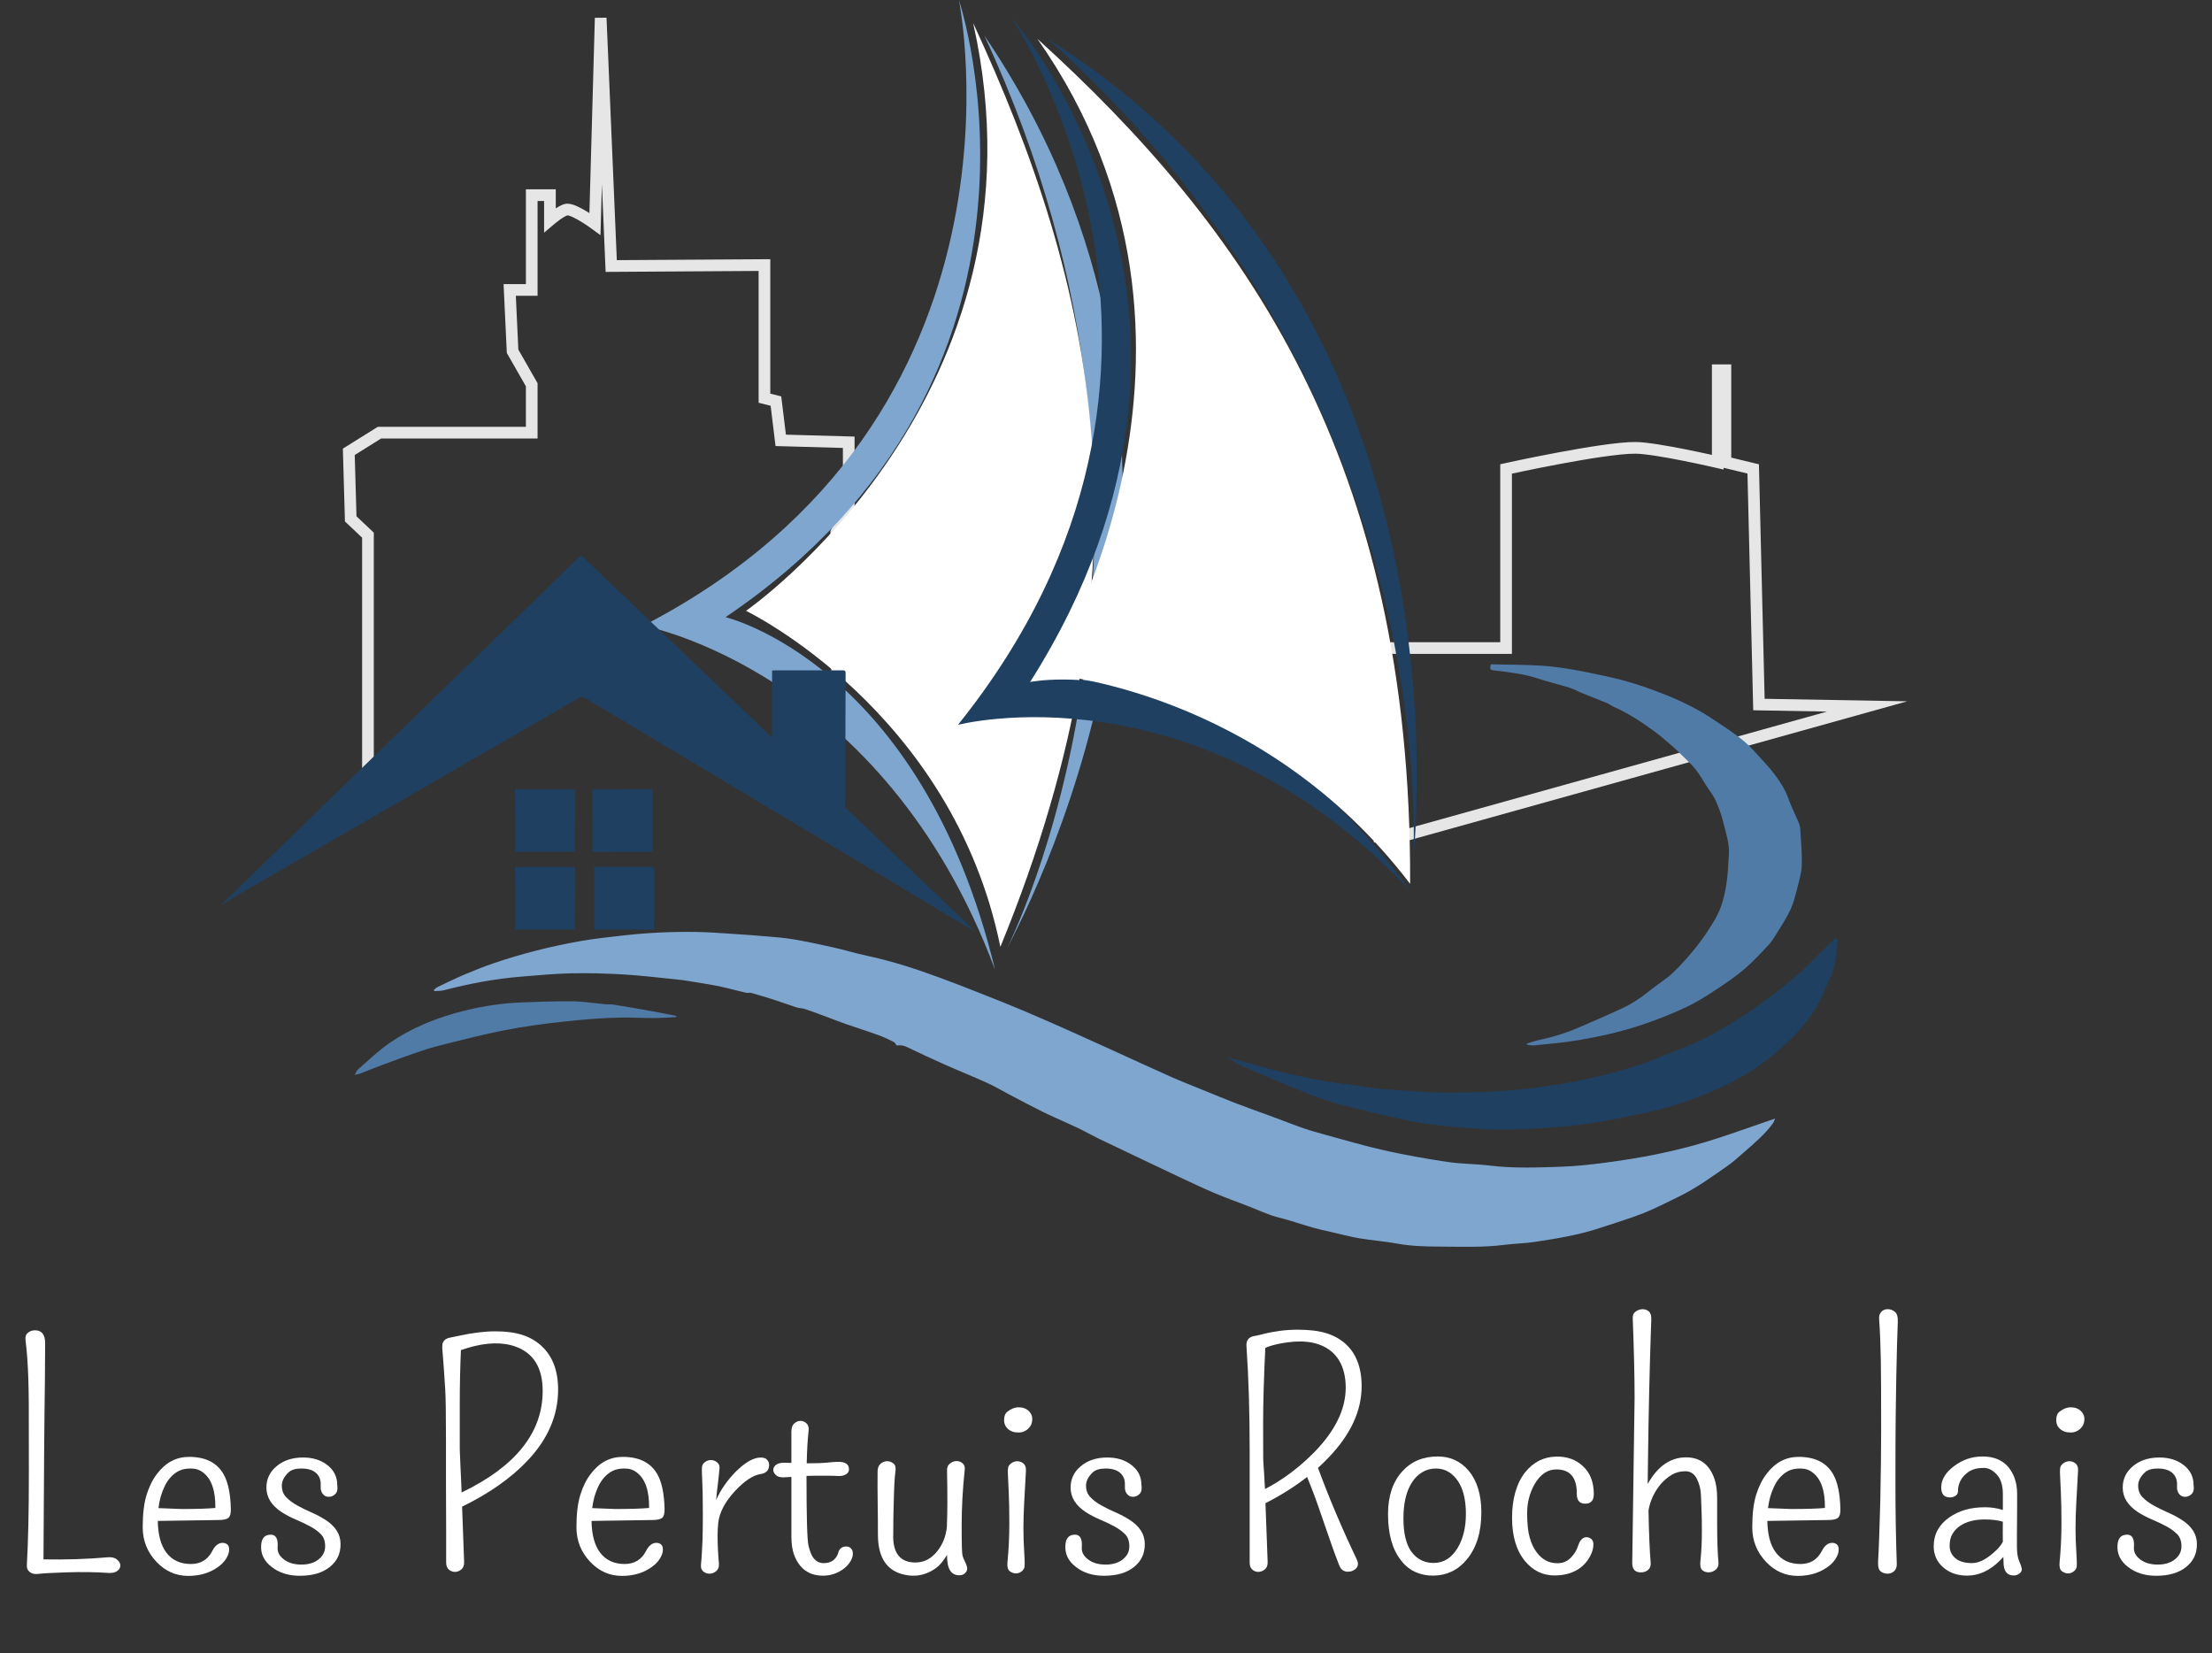 <?xml version="1.0" encoding="UTF-8"?><svg xmlns="http://www.w3.org/2000/svg" viewBox="0 0 1136.5 849.3"><rect x="0" y="0" width="1136.5" height="849.3" fill="#333333" stroke="none"/><g id="a"><path d="m189.05,402.2v-127.28l-8.86-8.37-.98-34.44,15.75-9.84h78.24v-24.6l-9.84-17.22-1.48-31.49h11.32v-48.71h9.35v12.79s6.26-5.32,8.86-5.41c4.01-.14,14.27,7.38,14.27,7.38l2.95-105.79,5.41,127.44,78.73-.49v68.4l5.9,1.48,2.46,20.17,34.94.98v33.46l-6.4,12.79.87,151.53" style="fill:none; stroke:#e6e6e6; stroke-miterlimit:10; stroke-width:6px;"/><path d="m708.86,432.81v-99.89h64.95v-92.02s49.6-10.92,66.43-10.83c10.74.06,42.32,7.38,42.32,7.38v-47.24h3.94v47.24l14.27,3.44,2.95,121.05,55.6.98-250.46,69.87Z" style="fill:none; stroke:#e6e6e6; stroke-miterlimit:10; stroke-width:6px;"/></g><g id="b"><path d="m372.76,317.06C557.19,192.51,492.68,0,492.68,0c0,0,43.72,215.08-162.19,321.45,0,0,123.15,22.47,180.77,176.78-37.99-157.34-138.49-181.18-138.49-181.18Z" style="fill:#7ea6cf;"/><path d="m505.7,18.2c120.23,258.25,11.41,469.51,11.39,469.54,26.25-49.58,126.26-266.57-11.39-469.54Z" style="fill:#7ea6cf;"/><path d="m383.3,313.79s159.56-110.4,116.69-301.97c61.72,133.39,95.78,275.41,13.99,474.6-24.83-121.66-130.68-172.62-130.68-172.62Z" style="fill:#fff;"/><path d="m529.26,350.36c122-192.6-9.73-341.53-9.73-341.53,0,0,121.19,178.46-27.35,363.55,0,0,121.31-31.82,232.31,85.03-94.16-127.98-195.23-107.05-195.23-107.05Z" style="fill:#1f4061;"/><path d="m538.33,19.96h0c207.57,185.45,187.55,425.32,187.55,425.36,5.35-56.6,15.13-297.97-187.55-425.36Z" style="fill:#1f4061;"/><path d="m538.33,346.34s105.42-168.45-5.31-326.37c106.37,96.57,192.39,216.78,191.48,434.09-76.43-100.34-186.16-107.72-186.16-107.72Z" style="fill:#fff;"/></g><g id="c"><path d="m383.78,510.1c-1.24-.29-2.49-.58-3.73-.88-3.99-.95-7.91-2.04-11.98-2.82-5.55-1.06-11.2-1.89-16.82-2.81-.99-.16-2.01-.25-3.03-.35-9.15-.9-18.25-2.07-27.45-2.62-9.13-.55-18.37-.78-27.53-.6-8.34.17-16.66,1.03-24.97,1.67-13.97,1.08-27.29,3.69-40.31,7.05-1.42.37-3.13.29-4.7.41-.14-.16-.29-.32-.43-.49.63-.53,1.11-1.18,1.91-1.56,4.56-2.18,9.09-4.41,13.83-6.42,5.03-2.13,10.16-4.19,15.48-5.99,14.09-4.76,28.83-8.54,44.17-11.23,7.27-1.27,14.73-2.07,22.18-2.91,12.43-1.39,24.84-1.98,37.37-1.78,5.84.09,11.68.53,17.5.9,6.36.41,12.71.86,19.04,1.41,4.52.39,9.09.73,13.47,1.49,6.84,1.19,13.58,2.61,20.27,4.12,5.86,1.32,11.51,3.05,17.39,4.31,13.3,2.85,25.67,6.93,37.77,11.4,6.54,2.41,13,4.92,19.42,7.46,8.09,3.2,16.2,6.4,24.14,9.76,8.83,3.73,17.49,7.63,26.18,11.49,6.14,2.73,12.21,5.51,18.3,8.28,10.02,4.56,19.97,9.17,30.06,13.66,5.3,2.36,10.82,4.51,16.27,6.73,5.73,2.34,11.42,4.71,17.25,6.95,6.53,2.5,13.2,4.84,19.8,7.28,5.03,1.86,9.96,3.83,15.07,5.6,3.7,1.28,7.58,2.35,11.45,3.41,10,2.71,19.88,5.67,30.12,7.96,10.59,2.36,21.45,4.3,32.36,5.93,7.13,1.06,14.64,1,21.86,1.88,12.1,1.48,24.23,1,36.33.6,7.53-.25,15.08-1.06,22.49-2.04,8.98-1.19,17.95-2.56,26.68-4.35,8.67-1.78,17.24-3.9,25.49-6.37,9.85-2.96,19.32-6.45,28.95-9.72,1.97-.67,3.92-1.36,6.63-2.29-.5,1.08-.68,1.74-1.1,2.34-3.86,5.51-9.52,10.28-15.06,15.1-2.69,2.34-5.26,4.76-8.32,6.88-8.05,5.58-15.83,11.35-25.35,15.96-6.02,2.91-11.89,5.98-18.29,8.5-6.99,2.75-14.5,4.96-21.78,7.4-10.64,3.56-22.16,5.48-33.72,7.22-5.05.76-10.34.83-15.43,1.48-11.06,1.43-22.24.96-33.36.91-7.32-.03-14.66-.21-21.87-1.55-6.3-1.16-12.9-1.61-19.24-2.69-5.17-.88-10.16-2.23-15.21-3.39-3-.69-6.04-1.33-8.95-2.16-5.76-1.66-11.32-3.64-17.2-5.1-5.82-1.44-10.62-3.87-15.86-5.88-5.85-2.24-11.8-4.39-17.49-6.79-5.97-2.53-11.71-5.29-17.5-7.99-5.47-2.55-10.87-5.15-16.3-7.73-8.38-3.98-16.77-7.95-25.11-11.97-3.02-1.46-5.87-3.06-8.84-4.56-2.11-1.06-4.29-2.06-6.47-3.06-4.64-2.13-9.41-4.15-13.93-6.38-5.62-2.77-11.06-5.7-16.56-8.57-3.95-2.07-7.68-4.33-11.83-6.22-7.16-3.26-14.62-6.23-21.84-9.44-6.62-2.94-13.14-5.98-19.57-9.08-1.71-.82-3.32-1.01-5.24-.77-.48-.63-.72-1.46-1.49-1.84-2.6-1.28-5.27-2.54-8.12-3.57-5.44-1.96-11.06-3.7-16.52-5.62-4.21-1.48-8.3-3.11-12.47-4.65-2.88-1.06-5.75-2.15-8.72-3.1-1.28-.41-2.9-.38-4.17-.79-3.91-1.26-7.69-2.68-11.59-3.94-3.85-1.24-7.77-2.39-11.7-3.51-.58-.17-1.4,0-2.11.03Z" style="fill:#7ea6cf;"/><path d="m766.01,341.27c8.09.18,16.08.19,24.02.59,12.29.61,23.91,3.15,35.51,5.63,11.38,2.43,21.87,6.04,31.98,10.19,8.2,3.37,15.79,7.23,22.46,11.73,7.44,5.02,15.36,9.83,20.82,15.94,3.72,4.16,7.78,8.21,11.01,12.52,2.95,3.93,5.54,7.99,7.03,12.32,1.36,3.93,3.35,7.78,4.99,11.67.48,1.13,1,2.28,1.07,3.44.4,6.37,1.02,12.75.84,19.11-.11,4-1.35,8.01-2.36,11.98-.94,3.7-1.87,7.43-3.51,11.02-1.82,3.98-4.37,7.82-6.74,11.68-1.3,2.12-2.56,4.29-4.36,6.23-3.98,4.28-7.93,8.59-12.57,12.57-4.31,3.69-9.29,7.09-14.32,10.39-4.83,3.18-9.74,6.4-15.29,9.01-7.53,3.54-15.46,6.69-23.86,9.47-9.96,3.29-20.33,5.63-30.98,7.49-7.58,1.32-15.46,1.94-23.24,2.78-1.25.14-2.62-.19-3.93-.31l-.16-.59c2.42-.7,4.77-1.55,7.27-2.08,7.55-1.6,14.49-3.95,21.01-6.84,7.04-3.12,14.22-6.11,21.08-9.38,5.04-2.4,9.41-5.3,13.32-8.52,4-3.28,8.85-6.17,12.46-9.61,4.67-4.45,8.76-9.18,12.55-13.98,3.35-4.23,6.2-8.65,8.84-13.08,3.91-6.55,5.37-13.48,6.32-20.43.59-4.33.67-8.7,1-13.05.43-5.85-1.64-11.53-3.01-17.25-.88-3.68-2.32-7.32-3.91-10.91-.98-2.22-2.7-4.31-4.09-6.46-1.99-3.08-3.71-6.25-6.04-9.22-2.01-2.57-4.69-4.92-7.11-7.35-1.54-1.54-3.06-3.1-4.78-4.56-3.23-2.76-6.39-5.56-9.95-8.14-6.13-4.44-12.54-8.7-20.17-12.12-1.34-.6-2.38-1.47-3.75-2.04-4.15-1.72-8.4-3.32-12.57-5.02-2.23-.91-4.23-2.09-6.58-2.82-5.2-1.63-10.7-2.88-15.82-4.6-7.24-2.43-15.06-3.35-22.92-4.27-2.02-.24-2.23-.54-1.61-3.16Z" style="fill:#4f7ba6;"/><path d="m943.62,481.67c.24.95.56,1.53.5,2.09-.4,3.89-.55,7.81-1.43,11.66-.76,3.32-2.25,6.58-3.67,9.83-1.78,4.08-3.57,8.18-5.79,12.16-3.51,6.31-8.62,12.07-14.44,17.64-6.84,6.55-14.47,12.63-23.55,17.87-8.29,4.78-17.51,8.75-27.25,12.33-13.36,4.91-27.86,7.69-42.37,10.42-8.61,1.62-17.5,2.72-26.54,3.42-10.52.81-21,1.4-31.54,1.15-6.94-.17-13.88-.66-20.75-1.33-6.94-.68-13.95-1.4-20.64-2.72-10.14-2-20.07-4.46-30.02-6.84-4.88-1.17-9.74-2.47-14.37-4-5.42-1.8-10.7-3.81-15.85-5.93-9.13-3.76-18.17-7.61-27.14-11.54-2.97-1.3-5.6-2.93-8.08-4.72,3.89,1.05,7.77,2.1,11.66,3.16,5.98,1.63,11.86,3.44,17.96,4.85,9.67,2.24,19.43,4.33,29.59,5.54,6.36.76,12.61,1.93,18.99,2.6,6.29.66,12.7.85,19.02,1.4,11.31.98,22.64.64,33.96.3,5.35-.16,10.69-.61,16.01-1.07,4.84-.42,9.69-.89,14.45-1.59,6.77-.99,13.58-1.97,20.14-3.39,12.85-2.78,25.43-6.03,37.05-10.6,7.54-2.97,15.25-5.8,22.44-9.09,5.93-2.72,11.38-5.9,16.72-9.1,5.32-3.19,10.49-6.51,15.29-10.02,6.65-4.87,13.27-9.8,19.22-15.02,6.21-5.45,11.59-11.29,17.37-16.94.79-.78,1.78-1.47,3.06-2.51Z" style="fill:#1f4061;"/><path d="m182.2,552.23c.65-1.06.97-2.18,1.92-3.01,5.15-4.48,9.95-9.18,15.8-13.24,11.2-7.78,24.71-13.48,40.3-17.16,8.8-2.08,17.76-3.42,27.03-3.81,9.05-.38,18.14-.71,27.2-.6,5.6.07,11.18,1.02,16.77,1.53,1.27.12,2.64-.07,3.87.13,6.65,1.09,13.29,2.21,19.9,3.4,4.21.76,8.36,1.65,12.54,2.48-.03.18-.06.36-.09.54-3.8.18-7.6.49-11.4.51-5.45.02-10.9-.31-16.34-.25-9.63.11-19.15.94-28.68,1.93-11.29,1.18-22.45,2.68-33.33,4.88-9.12,1.84-18.04,4.13-26.99,6.32-4.56,1.12-9.11,2.31-13.44,3.75-6.91,2.3-13.66,4.8-20.41,7.29-3.97,1.46-7.8,3.07-11.72,4.57-.76.29-1.67.42-2.92.73Z" style="fill:#4f7ba6;"/></g><g id="d"><path d="m114.28,464.16c61.39-59.61,122.77-119.22,184.28-178.95,32.74,31.25,65.35,62.36,98.13,93.65v-34.35c.57-.05.98-.12,1.38-.12,11.65,0,23.3,0,34.95-.02.97,0,1.44.17,1.44,1.35-.06,11.3-.09,22.59-.1,33.89,0,10.17.05,20.35.03,30.52,0,1.27-.25,2.54-.44,4.36,21.81,20.79,44.05,42,66.29,63.2-.05.07-.09.15-.14.22-2.62-1.49-5.27-2.92-7.86-4.47-10.93-6.57-21.83-13.18-32.76-19.76-11.54-6.94-23.09-13.85-34.64-20.77-17.73-10.62-35.46-21.25-53.2-31.85-21.32-12.75-42.65-25.47-63.97-38.21-2.4-1.43-4.8-2.88-7.17-4.36-1.07-.67-1.94-.62-3.09.05-13.96,8.13-27.96,16.18-41.95,24.26-12.68,7.32-25.35,14.64-38.03,21.96-19.28,11.14-38.55,22.28-57.83,33.42-11.57,6.68-23.15,13.34-34.71,20.04-3.48,2.01-6.91,4.12-10.37,6.18-.09-.08-.17-.17-.26-.25Z" style="fill:#1f4061;"/><path d="m304.42,405.57c.55-.05,1.1-.13,1.65-.13,9.34-.01,18.69,0,28.03-.04,1.01,0,1.28.38,1.28,1.37,0,9.82.02,19.65.04,29.47,0,.88-.08,1.46-1.2,1.46-9.81-.04-19.62-.03-29.44-.04-.09,0-.18-.04-.37-.09v-32Z" style="fill:#1f4061;"/><path d="m335.99,477.53h-30.73c0-2.27,0-4.5,0-6.73,0-7.92.03-15.83-.04-23.75-.01-1.44.43-1.76,1.75-1.76,9.2.06,18.4.06,27.6.01,1.32,0,1.63.39,1.62,1.74-.08,9.62-.07,19.25-.09,28.88,0,.52-.07,1.04-.11,1.6Z" style="fill:#1f4061;"/><path d="m264.77,437.59c-.04-.55-.09-.98-.09-1.42-.02-9.82-.03-19.64-.08-29.46,0-.94.25-1.28,1.19-1.28,9.48.03,18.96.03,28.44.02.93,0,1.33.22,1.32,1.31-.07,9.33-.08,18.66-.11,27.99,0,.92,0,1.84,0,2.84h-30.67Z" style="fill:#1f4061;"/><path d="m295.43,477.52h-30.74c0-1.03,0-2.03,0-3.03-.02-9.29-.03-18.58-.08-27.87,0-.96.27-1.28,1.21-1.27,9.44.03,18.88.02,28.32,0,.96,0,1.43.18,1.42,1.36-.08,8.95-.1,17.89-.13,26.84,0,1.3,0,2.61,0,3.97Z" style="fill:#1f4061;"/><path d="m17.94,683.41c3.51,0,5.26,2.22,5.26,6.66,0,6.02-.04,12.36-.13,19.01-.09,6.66-.16,12.69-.22,18.1-.06,5.41-.12,11.71-.17,18.9-.12,14.95-.23,33.29-.34,55.02,11.44.21,22.42-.15,32.94-1.07,2.07-.2,3.68.18,4.83,1.15,1.15.97,1.72,1.99,1.72,3.06s-.52,2-1.55,2.79c-1.03.79-2.56,1.13-4.57,1.03-6.55-.46-13.61-.56-21.17-.31-7.56.25-12.12.48-13.67.69-1.55.2-2.69.24-3.41.12-.72-.13-1.37-.4-1.94-.8-1.27-.87-1.84-2.14-1.72-3.83.69-11.94,1.03-27.53,1.03-46.79s-.01-31.17-.04-35.73c-.03-4.56-.1-8.76-.22-12.59-.23-7.6-.72-14.44-1.47-20.51-.17-1.63.26-2.86,1.29-3.67,1.04-.82,2.21-1.22,3.54-1.22Z" style="fill:#fff;"/><path d="m81.07,781.35c.11,7.04,1.55,12.42,4.31,16.15,2.99,3.98,7.21,5.97,12.68,5.97,5,0,8.65-2.19,10.95-6.58,1.44-2.86,3.22-4.29,5.35-4.29.98,0,1.8.28,2.46.84.66.56.96,1.54.91,2.95-.06,1.4-.62,2.92-1.68,4.55-1.06,1.63-2.54,3.09-4.44,4.36-4.14,2.86-9.11,4.28-14.92,4.28-6.27,0-11.67-2.37-16.21-7.12-4.77-5-7.16-10.94-7.16-17.83s.67-12.48,2.03-16.79c1.35-4.31,3.15-7.89,5.39-10.75,4.37-5.76,9.83-8.65,16.39-8.65,8.39,0,14.29,2.93,17.68,8.8,2.36,4.08,3.62,10.08,3.79,17.98.06,2.25-.34,3.75-1.21,4.51-.86.76-2.62,1.15-5.26,1.15l-31.05.46Zm29.58-6.66c.11-8.88-1.98-14.95-6.3-18.21-1.72-1.38-3.82-2.07-6.3-2.07s-4.51.41-6.12,1.22c-1.61.82-3.03,1.91-4.27,3.29-1.24,1.38-2.27,2.95-3.1,4.71-.83,1.76-1.51,3.56-2.03,5.39-.52,1.94-.89,3.85-1.12,5.74l11.82.46c7.7,0,13.51-.18,17.42-.54Z" style="fill:#fff;"/><path d="m139.11,788.39c2.64,0,3.82,2.12,3.54,6.35-.23,2.5.86,4.64,3.28,6.43,2.3,1.73,5.27,2.6,8.93,2.6s6.6-.89,8.84-2.68c2.24-1.79,3.36-4.02,3.36-6.7s-.75-4.77-2.24-6.27c-1.5-1.5-3.36-2.86-5.61-4.05-2.24-1.2-4.66-2.35-7.24-3.44-2.59-1.1-5-2.36-7.24-3.79-5.23-3.42-7.85-7.62-7.85-12.62,0-4.33,1.67-7.93,5-10.79,3.56-3.11,8.19-4.67,13.88-4.67,4.89,0,8.97,1.25,12.25,3.75,3.51,2.65,5.26,6.1,5.26,10.33.34,2.09.03,3.63-.95,4.63-.98,1-2.11,1.49-3.41,1.49s-2.33-.51-3.1-1.53c-.78-1.02-1.12-2.22-1.04-3.6.09-1.38,0-2.59-.26-3.63-.26-1.04-.76-2-1.51-2.87-1.67-1.94-4.37-2.91-8.11-2.91-2.99,0-5.17.64-6.55,1.91-2.36,2.19-3.54,4.49-3.54,6.89s.75,4.38,2.24,5.93c1.49,1.56,3.36,2.96,5.61,4.21,2.24,1.25,4.66,2.44,7.24,3.56s5,2.4,7.24,3.83c5.23,3.32,7.85,7.47,7.85,12.47s-1.78,8.67-5.35,11.63c-3.74,3.11-8.94,4.67-15.61,4.67-5.75,0-10.55-1.5-14.4-4.51-3.97-3.01-5.78-6.78-5.43-11.32.23-3.52,1.87-5.28,4.92-5.28Z" style="fill:#fff;"/><path d="m237.42,774.01c.46,12.29.8,21.76,1.04,28.39.06,1.74-.42,3.02-1.42,3.86-1.01.84-2.1,1.26-3.28,1.26s-2.23-.39-3.15-1.19c-.92-.79-1.38-2.05-1.38-3.79v-17.29l-.09-23.72v-21.27c0-13.87-.13-22.7-.39-26.47-.26-3.77-.45-6.63-.56-8.57-.12-1.94-.26-3.92-.43-5.93-.17-2.01-.33-3.99-.47-5.93-.14-1.94,0-3.26.43-3.98.43-.71.96-1.24,1.6-1.57.63-.33,1.29-.55,1.98-.65.69-.1,2.16-.41,4.4-.92,7.07-1.53,13.34-2.3,18.8-2.3s10.09.61,13.88,1.84c3.79,1.22,7.04,3.09,9.75,5.59,5.75,5.25,8.62,12.75,8.62,22.5,0,13.26-5.23,25.43-15.7,36.5-8.45,8.93-19.66,16.81-33.63,23.64Zm-.26-7.27c27.77-13.36,41.66-30.76,41.66-52.18,0-11.78-4.6-19.36-13.8-22.73-6.84-2.5-15.15-2.27-24.92.69-1.15.36-2.24.71-3.28,1.07-.4,8.93-.6,18.11-.6,27.55v23.11c0,.97.03,1.91.09,2.83.06.92.1,1.9.13,2.95.03,1.05.09,2.4.17,4.06.09,1.66.19,3.74.3,6.24.06,1.79.14,3.93.26,6.43Z" style="fill:#fff;"/><path d="m303.92,781.35c.11,7.04,1.55,12.42,4.31,16.15,2.99,3.98,7.21,5.97,12.68,5.97,5,0,8.65-2.19,10.95-6.58,1.44-2.86,3.22-4.29,5.35-4.29.98,0,1.8.28,2.46.84.66.56.96,1.54.91,2.95-.06,1.4-.62,2.92-1.68,4.55-1.06,1.63-2.54,3.09-4.44,4.36-4.14,2.86-9.11,4.28-14.92,4.28-6.27,0-11.67-2.37-16.21-7.12-4.77-5-7.16-10.94-7.16-17.83s.67-12.48,2.03-16.79c1.35-4.31,3.15-7.89,5.39-10.75,4.37-5.76,9.83-8.65,16.39-8.65,8.39,0,14.29,2.93,17.68,8.8,2.36,4.08,3.62,10.08,3.79,17.98.06,2.25-.35,3.75-1.21,4.51-.86.76-2.62,1.15-5.26,1.15l-31.05.46Zm29.58-6.66c.11-8.88-1.98-14.95-6.3-18.21-1.72-1.38-3.82-2.07-6.3-2.07s-4.51.41-6.12,1.22c-1.61.82-3.03,1.91-4.27,3.29-1.24,1.38-2.27,2.95-3.1,4.71-.83,1.76-1.51,3.56-2.03,5.39-.52,1.94-.89,3.85-1.12,5.74l11.82.46c7.7,0,13.51-.18,17.42-.54Z" style="fill:#fff;"/><path d="m395.16,752.58c0,2.75-1.55,4.34-4.66,4.74-3.79.66-8.08,3.55-12.85,8.65-5.12,5.51-7.99,10.94-8.62,16.3-.23,2.35-.34,4.49-.34,6.43,0,4.64.23,9.51.69,14.62.11,1.68-.36,2.96-1.42,3.83-1.06.87-2.21,1.3-3.45,1.3s-2.31-.4-3.23-1.19c-.92-.79-1.29-1.99-1.12-3.6.17-1.61.32-3.47.43-5.59.12-2.12.23-4.35.35-6.7.11-3.98.17-8.42.17-13.31,0-8.26-.12-14.4-.34-18.4-.23-4-.2-6.31.09-6.92.29-.61.66-1.1,1.12-1.45.98-.82,2.06-1.22,3.23-1.22s2.24.38,3.19,1.15c.95.76,1.38,1.75,1.29,2.95-.09,1.2-.2,2.37-.34,3.52-.14,1.15-.3,2.56-.47,4.25-.34,2.71-.66,5.59-.95,8.65,2.36-5.25,5.72-10.1,10.09-14.54,4.89-4.85,9.14-7.27,12.76-7.27,1.55,0,2.67.38,3.36,1.15.69.76,1.03,1.66,1.03,2.68Z" style="fill:#fff;"/><path d="m406.63,735.22c0-1.79.49-3.11,1.47-3.98.98-.87,2.04-1.3,3.19-1.3s2.18.43,3.1,1.3c.92.87,1.26,2.19,1.04,3.98-.52,4.74-.83,10.25-.95,16.53,4.71,0,8.28-.13,10.69-.38,2.42-.25,4.14-.38,5.17-.38,3.91-.1,5.86,1.17,5.86,3.83,0,1.53-1.01,2.6-3.02,3.21-.69.21-1.5.28-2.41.23-.92-.05-1.91-.09-2.98-.11-1.06-.03-2.11-.04-3.15-.04h-5.13c-1.64,0-3.09.03-4.36.08h-.78v.23c0,21.12.35,33.03,1.04,35.73.69,2.7,1.44,4.64,2.24,5.82,1.44,2.04,3.28,3.06,5.52,3.06,3.62,0,6.07-1.58,7.33-4.74.52-2.55,1.98-3.83,4.4-3.83.86,0,1.62.32,2.29.96.66.64.99,1.57.99,2.79s-.43,2.55-1.29,3.98c-.86,1.43-2.01,2.68-3.45,3.75-3.16,2.35-6.7,3.52-10.61,3.52-7.13,0-12.05-3.49-14.75-10.48-.98-2.55-1.47-5.69-1.47-9.41v-30.84c-1.21.05-2.53.13-3.97.23-1.78.05-3.12-.34-4.01-1.19-.89-.84-1.34-1.73-1.34-2.68s.46-1.79,1.38-2.53c.92-.74,2.3-1.11,4.14-1.11l3.79.08v-16.3Z" style="fill:#fff;"/><path d="m458.89,789.08c0,9.08,3.82,13.62,11.47,13.62,4.37,0,8.11-1.94,11.21-5.82,2.76-3.47,4.4-7.6,4.92-12.4.17-4.49.26-8.62.26-12.4,0-5.41-.06-10.87-.17-16.37-.12-1.68.37-2.96,1.47-3.83,1.09-.87,2.23-1.3,3.41-1.3s2.23.4,3.15,1.19c.92.79,1.26,1.95,1.03,3.48-1.03,9.85-1.55,19.35-1.55,28.5s.14,14.27.43,15.34c.29,1.07.63,1.96,1.04,2.68.92,1.84,1.38,3.18,1.38,4.02s-.36,1.63-1.08,2.37c-.72.74-1.71,1.11-2.98,1.11-4.31,0-6.41-3.49-6.29-10.48-1.96,3.16-3.77,5.36-5.43,6.58-5.69,4.18-11.93,5.18-18.71,2.98-7.59-2.55-11.38-9.21-11.38-19.97,0-5.61-.04-11.15-.13-16.6-.09-5.46-.1-10.81-.04-16.07.06-1.68.59-2.95,1.6-3.79,1.01-.84,2.1-1.26,3.28-1.26s2.26.38,3.23,1.15c.98.76,1.34,2.07,1.08,3.9-.26,1.84-.46,4.23-.6,7.19-.14,2.96-.25,5.99-.3,9.11-.17,5.2-.26,10.89-.26,17.06Z" style="fill:#fff;"/><path d="m529.87,726.65c.4.82.56,1.8.47,2.95s-.39,2.13-.91,2.95c-.52.82-1.12,1.48-1.81,1.99-1.32.92-2.67,1.38-4.05,1.38s-2.47-.14-3.28-.42c-.81-.28-1.52-.67-2.16-1.19-1.5-1.22-2.24-2.83-2.24-4.82s.57-3.42,1.72-4.29c1.9-1.48,3.79-2.22,5.69-2.22,3.1,0,5.29,1.22,6.55,3.67Zm-3.62,44.46c-.29,5.15-.43,9.79-.43,13.93s.14,8.41.43,12.82c.29,4.41.3,6.94.04,7.58-.26.64-.62,1.16-1.08,1.57-.98.87-2.04,1.3-3.19,1.3s-2.23-.38-3.23-1.15c-1.01-.76-1.39-2.32-1.16-4.67.63-6.48.95-13.03.95-19.67s-.1-12-.3-16.11c-.2-4.11-.34-7.2-.43-9.3s.01-3.44.3-4.06c.29-.61.69-1.1,1.21-1.45.98-.82,2.07-1.22,3.28-1.22s2.27.38,3.19,1.15c.92.76,1.35,1.96,1.29,3.6-.29,5.31-.58,10.53-.86,15.69Z" style="fill:#fff;"/><path d="m552.29,788.39c2.64,0,3.82,2.12,3.54,6.35-.23,2.5.86,4.64,3.28,6.43,2.3,1.73,5.27,2.6,8.93,2.6s6.6-.89,8.84-2.68c2.24-1.79,3.36-4.02,3.36-6.7s-.75-4.77-2.24-6.27c-1.5-1.5-3.36-2.86-5.61-4.05-2.24-1.2-4.66-2.35-7.24-3.44-2.59-1.1-5-2.36-7.24-3.79-5.23-3.42-7.85-7.62-7.85-12.62,0-4.33,1.67-7.93,5-10.79,3.56-3.11,8.19-4.67,13.89-4.67,4.89,0,8.97,1.25,12.25,3.75,3.51,2.65,5.26,6.1,5.26,10.33.34,2.09.03,3.63-.95,4.63s-2.11,1.49-3.41,1.49-2.33-.51-3.1-1.53c-.78-1.02-1.12-2.22-1.04-3.6.09-1.38,0-2.59-.26-3.63-.26-1.04-.76-2-1.51-2.87-1.67-1.94-4.37-2.91-8.11-2.91-2.99,0-5.17.64-6.55,1.91-2.36,2.19-3.54,4.49-3.54,6.89s.75,4.38,2.24,5.93c1.49,1.56,3.36,2.96,5.61,4.21,2.24,1.25,4.66,2.44,7.24,3.56,2.59,1.12,5,2.4,7.25,3.83,5.23,3.32,7.85,7.47,7.85,12.47s-1.78,8.67-5.35,11.63c-3.74,3.11-8.94,4.67-15.61,4.67-5.75,0-10.55-1.5-14.4-4.51-3.97-3.01-5.78-6.78-5.43-11.32.23-3.52,1.87-5.28,4.92-5.28Z" style="fill:#fff;"/><path d="m650.18,772.25c.46,11.58.83,21.63,1.12,30.15.06,1.74-.43,3.02-1.47,3.86-1.03.84-2.14,1.26-3.32,1.26s-2.21-.39-3.1-1.19c-.89-.79-1.34-1.98-1.34-3.56v-57.54c0-19.89-.55-37.75-1.64-53.56-.17-2.24.52-3.8,2.07-4.67.63-.36,1.29-.57,1.98-.65.69-.08,2.21-.42,4.57-1.03,5.92-1.48,11.8-2.22,17.64-2.22s10.67.57,14.49,1.72c3.82,1.15,7.08,2.9,9.79,5.24,5.75,5,8.62,12.37,8.62,22.11,0,12.55-5.58,24.66-16.73,36.35-1.78,1.89-3.68,3.75-5.69,5.58,5.63,15.3,12.25,30.91,19.84,46.83,1.38,2.75.69,4.77-2.07,6.04-.69.31-1.5.46-2.42.46-2.07,0-3.54-1.04-4.4-3.14-1.84-4.74-3.51-9.3-5-13.66-1.5-4.36-2.96-8.61-4.4-12.74-2.53-7.45-4.92-13.82-7.16-19.13-6.33,4.95-13.45,9.44-21.39,13.47Zm-.26-7.27c9.08-4.69,17.59-11.07,25.53-19.13,10.64-10.97,15.96-21.96,15.96-32.98s-4.51-18.8-13.54-22.11c-4.95-1.84-11.24-2.09-18.89-.77-3.62.61-6.58,1.43-8.88,2.45-.75,15.35-1.12,28.23-1.12,38.64,0,11.07.01,17.03.04,17.87.03.84.06,1.61.09,2.29.03.69.07,1.4.13,2.14.06.74.13,1.8.22,3.18.09,1.38.19,3.16.3,5.36.06.92.11,1.94.17,3.06Z" style="fill:#fff;"/><path d="m736.51,809.44c-3.28.05-6.34-.55-9.18-1.8-2.85-1.25-5.3-3.2-7.37-5.85-4.54-5.61-6.81-13.59-6.81-23.95,0-9.28,2.44-16.6,7.33-21.96,4.6-5.1,10.69-7.65,18.28-7.65,6.38,0,11.67,2.45,15.87,7.35,4.31,5.2,6.47,12.35,6.47,21.42,0,10.1-2.5,18.16-7.5,24.18-4.48,5.41-10.18,8.16-17.08,8.26Zm7.93-53.18c-1.9-1.22-4.13-1.84-6.68-1.84s-4.89.62-6.99,1.87c-2.1,1.25-3.87,3-5.3,5.24-2.93,4.49-4.4,10.65-4.4,18.48s1.41,13.61,4.23,17.33c2.82,3.72,6.58,5.59,11.3,5.59,5.17,0,9.31-2.63,12.42-7.88,2.76-4.69,4.14-10.46,4.14-17.29,0-10.51-2.9-17.68-8.71-21.5Z" style="fill:#fff;"/><path d="m818.87,767.58c0,3.26-1.45,4.9-4.36,4.9s-4.36-1.63-4.36-4.9c.11-8.47-3.39-12.7-10.52-12.7-4.48,0-8.19,2.5-11.12,7.5-2.59,4.54-3.88,9.51-3.88,14.92s.44,9.64,1.34,12.7c.89,3.06,2.08,5.56,3.58,7.5,2.76,3.72,6.29,5.58,10.61,5.58,2.76,0,5.04-.93,6.86-2.79,1.81-1.86,3.03-3.81,3.67-5.85.98-3.16,2.47-4.74,4.48-4.74.98.05,1.84.41,2.59,1.07.75.66,1.03,1.87.86,3.63-.17,1.76-.81,3.61-1.9,5.55-1.09,1.94-2.5,3.62-4.23,5.05-3.68,2.91-8.28,4.36-13.8,4.36-6.04,0-11.1-2.47-15.18-7.42-4.43-5.36-6.64-12.78-6.64-22.27s2.27-17.75,6.81-23.41c4.2-5.2,9.52-7.85,15.96-7.96,5.46-.1,9.97,1.5,13.54,4.82,3.79,3.42,5.69,8.24,5.69,14.46Z" style="fill:#fff;"/><path d="m846.55,762.38c5.12-9.13,11.7-13.7,19.75-13.7,7.24,0,12.13,3.78,14.66,11.33.86,2.65,1.29,5.92,1.29,9.79v12.4c0,9.18.23,16.02.69,20.51.11,1.63-.39,2.88-1.51,3.75-1.12.87-2.31,1.3-3.58,1.3s-2.36-.38-3.28-1.15c-.92-.77-1.21-2.55-.86-5.36.46-4.33.69-9.08.69-14.23s-.06-8.79-.17-10.9c-.12-2.12-.21-4.73-.3-7.84-.09-3.11-.79-5.97-2.11-8.57-1.32-2.6-3.29-3.9-5.91-3.9s-4.95.61-6.99,1.84c-2.04,1.22-3.9,2.78-5.56,4.67-3.39,4.03-5.52,8.57-6.38,13.62.23,12.19.6,21.12,1.12,26.78.11,1.63-.32,2.88-1.29,3.75-.98.87-2.24,1.3-3.79,1.3-2.93,0-4.4-1.58-4.4-4.74l1.21-84.93c0-10.87-.32-24.43-.95-40.71-.12-1.63.39-2.84,1.51-3.63,1.12-.79,2.31-1.19,3.58-1.19s2.34.4,3.23,1.19c.89.79,1.29,2.18,1.21,4.17-.09,1.99-.19,4.89-.3,8.69-.12,3.8-.25,8.1-.39,12.89-.14,4.8-.27,9.95-.39,15.46-.12,5.51-.23,11.15-.34,16.91-.12,5.76-.2,11.53-.26,17.29-.06,4.54-.12,8.95-.17,13.24Z" style="fill:#fff;"/><path d="m908.04,781.35c.11,7.04,1.55,12.42,4.31,16.15,2.99,3.98,7.21,5.97,12.68,5.97,5,0,8.65-2.19,10.95-6.58,1.44-2.86,3.22-4.29,5.35-4.29.98,0,1.8.28,2.46.84.66.56.96,1.54.91,2.95-.06,1.4-.62,2.92-1.68,4.55-1.06,1.63-2.54,3.09-4.44,4.36-4.14,2.86-9.11,4.28-14.92,4.28-6.27,0-11.67-2.37-16.21-7.12-4.77-5-7.16-10.94-7.16-17.83s.67-12.48,2.03-16.79c1.35-4.31,3.15-7.89,5.39-10.75,4.37-5.76,9.83-8.65,16.39-8.65,8.39,0,14.29,2.93,17.68,8.8,2.36,4.08,3.62,10.08,3.79,17.98.06,2.25-.35,3.75-1.21,4.51-.86.76-2.62,1.15-5.26,1.15l-31.05.46Zm29.58-6.66c.11-8.88-1.98-14.95-6.3-18.21-1.72-1.38-3.82-2.07-6.3-2.07s-4.51.41-6.12,1.22c-1.61.82-3.03,1.91-4.27,3.29-1.24,1.38-2.27,2.95-3.1,4.71-.83,1.76-1.51,3.56-2.03,5.39-.52,1.94-.89,3.85-1.12,5.74l11.82.46c7.7,0,13.51-.18,17.42-.54Z" style="fill:#fff;"/><path d="m974.28,707.67c-.12,6.22-.22,12.96-.3,20.2-.09,7.24-.13,18.42-.13,33.51s.23,29.08.69,41.93c.06,1.68-.39,2.96-1.34,3.83-.95.87-2.08,1.3-3.41,1.3s-2.5-.4-3.54-1.19c-1.04-.79-1.47-2.59-1.29-5.39.17-2.8.36-7.03.56-12.66.2-5.64.39-11.75.56-18.33.29-14.49.43-26.62.43-36.38s-.01-17.1-.04-22c-.03-4.9-.07-9.41-.13-13.54-.12-7.75-.4-14.84-.86-21.27-.12-1.63.26-2.89,1.12-3.79.86-.89,1.95-1.34,3.28-1.34s2.54.45,3.67,1.34c1.12.89,1.62,2.67,1.51,5.32-.12,2.65-.25,6.5-.39,11.55s-.27,10.69-.39,16.91Z" style="fill:#fff;"/><path d="m1034.56,809.36c-3.45,0-5.17-2.32-5.17-6.96,0-.31-.03-1.17-.09-2.6-.52.56-1.09,1.17-1.72,1.84-5.17,5.2-10.81,7.8-16.9,7.8-4.89,0-8.94-1.38-12.16-4.13-3.33-2.86-5-6.5-5-10.94,0-6.17,2.7-11.14,8.11-14.92,2.41-1.68,5.13-2.96,8.15-3.83s6.4-1.3,10.13-1.3c3.1,0,6.15.46,9.14,1.38v-8.11c0-4.49-1.05-7.86-3.15-10.1-2.1-2.24-4.27-3.37-6.51-3.37s-4.07.26-5.48.77c-1.41.51-2.66,1.25-3.75,2.22-2.42,2.09-3.79,4.69-4.14,7.8.17,1.63-.2,2.77-1.12,3.41-.92.64-1.93.96-3.02.96-3.11,0-4.6-1.84-4.49-5.51.12-3.83,2.3-7.35,6.55-10.56,4.37-3.32,9.26-4.97,14.66-4.97,8.05,0,13.48,3.55,16.3,10.64.98,2.55,1.47,5.36,1.47,8.42v7.88l-.09,12.85v6.81c0,3.06.42,5.54,1.25,7.42.83,1.89,1.25,3.23,1.25,4.02s-.43,1.5-1.29,2.14c-.86.64-1.84.96-2.93.96Zm-5.52-17.29c-.06-2.81-.06-6.25,0-10.33-2.47-.77-5.61-1.15-9.4-1.15-5.12,0-9.31,1.1-12.59,3.29-1.61,1.12-2.9,2.49-3.88,4.09-.98,1.61-1.47,3.67-1.47,6.2s.98,4.63,2.93,6.31c1.95,1.68,4.83,2.53,8.62,2.53s8.02-2.3,12.68-6.89c1.32-1.27,2.36-2.63,3.1-4.05Z" style="fill:#fff;"/><path d="m1070.44,726.65c.4.82.56,1.8.47,2.95s-.39,2.13-.91,2.95c-.52.82-1.12,1.48-1.81,1.99-1.32.92-2.67,1.38-4.05,1.38s-2.47-.14-3.28-.42c-.81-.28-1.52-.67-2.16-1.19-1.5-1.22-2.24-2.83-2.24-4.82s.57-3.42,1.72-4.29c1.9-1.48,3.79-2.22,5.69-2.22,3.1,0,5.29,1.22,6.55,3.67Zm-3.62,44.46c-.29,5.15-.43,9.79-.43,13.93s.14,8.41.43,12.82c.29,4.41.3,6.94.04,7.58-.26.64-.62,1.16-1.08,1.57-.98.87-2.04,1.3-3.19,1.3s-2.23-.38-3.23-1.15c-1.01-.76-1.39-2.32-1.16-4.67.63-6.48.95-13.03.95-19.67s-.1-12-.3-16.11c-.2-4.11-.34-7.2-.43-9.3s.01-3.44.3-4.06c.29-.61.69-1.1,1.21-1.45.98-.82,2.07-1.22,3.28-1.22s2.27.38,3.19,1.15c.92.76,1.35,1.96,1.29,3.6-.29,5.31-.58,10.53-.86,15.69Z" style="fill:#fff;"/><path d="m1092.86,788.39c2.64,0,3.82,2.12,3.54,6.35-.23,2.5.86,4.64,3.28,6.43,2.3,1.73,5.27,2.6,8.93,2.6s6.6-.89,8.84-2.68c2.24-1.79,3.36-4.02,3.36-6.7s-.75-4.77-2.24-6.27c-1.5-1.5-3.36-2.86-5.61-4.05-2.24-1.2-4.66-2.35-7.24-3.44-2.59-1.1-5-2.36-7.24-3.79-5.23-3.42-7.85-7.62-7.85-12.62,0-4.33,1.67-7.93,5-10.79,3.56-3.11,8.19-4.67,13.89-4.67,4.89,0,8.97,1.25,12.25,3.75,3.51,2.65,5.26,6.1,5.26,10.33.34,2.09.03,3.63-.95,4.63s-2.11,1.49-3.41,1.49-2.33-.51-3.1-1.53c-.78-1.02-1.12-2.22-1.04-3.6.09-1.38,0-2.59-.26-3.63-.26-1.04-.76-2-1.51-2.87-1.67-1.94-4.37-2.91-8.11-2.91-2.99,0-5.17.64-6.55,1.91-2.36,2.19-3.54,4.49-3.54,6.89s.75,4.38,2.24,5.93c1.49,1.56,3.36,2.96,5.61,4.21,2.24,1.25,4.66,2.44,7.24,3.56,2.59,1.12,5,2.4,7.25,3.83,5.23,3.32,7.85,7.47,7.85,12.47s-1.78,8.67-5.35,11.63c-3.74,3.11-8.94,4.67-15.61,4.67-5.75,0-10.55-1.5-14.4-4.51-3.97-3.01-5.78-6.78-5.43-11.32.23-3.52,1.87-5.28,4.92-5.28Z" style="fill:#fff;"/></g></svg>